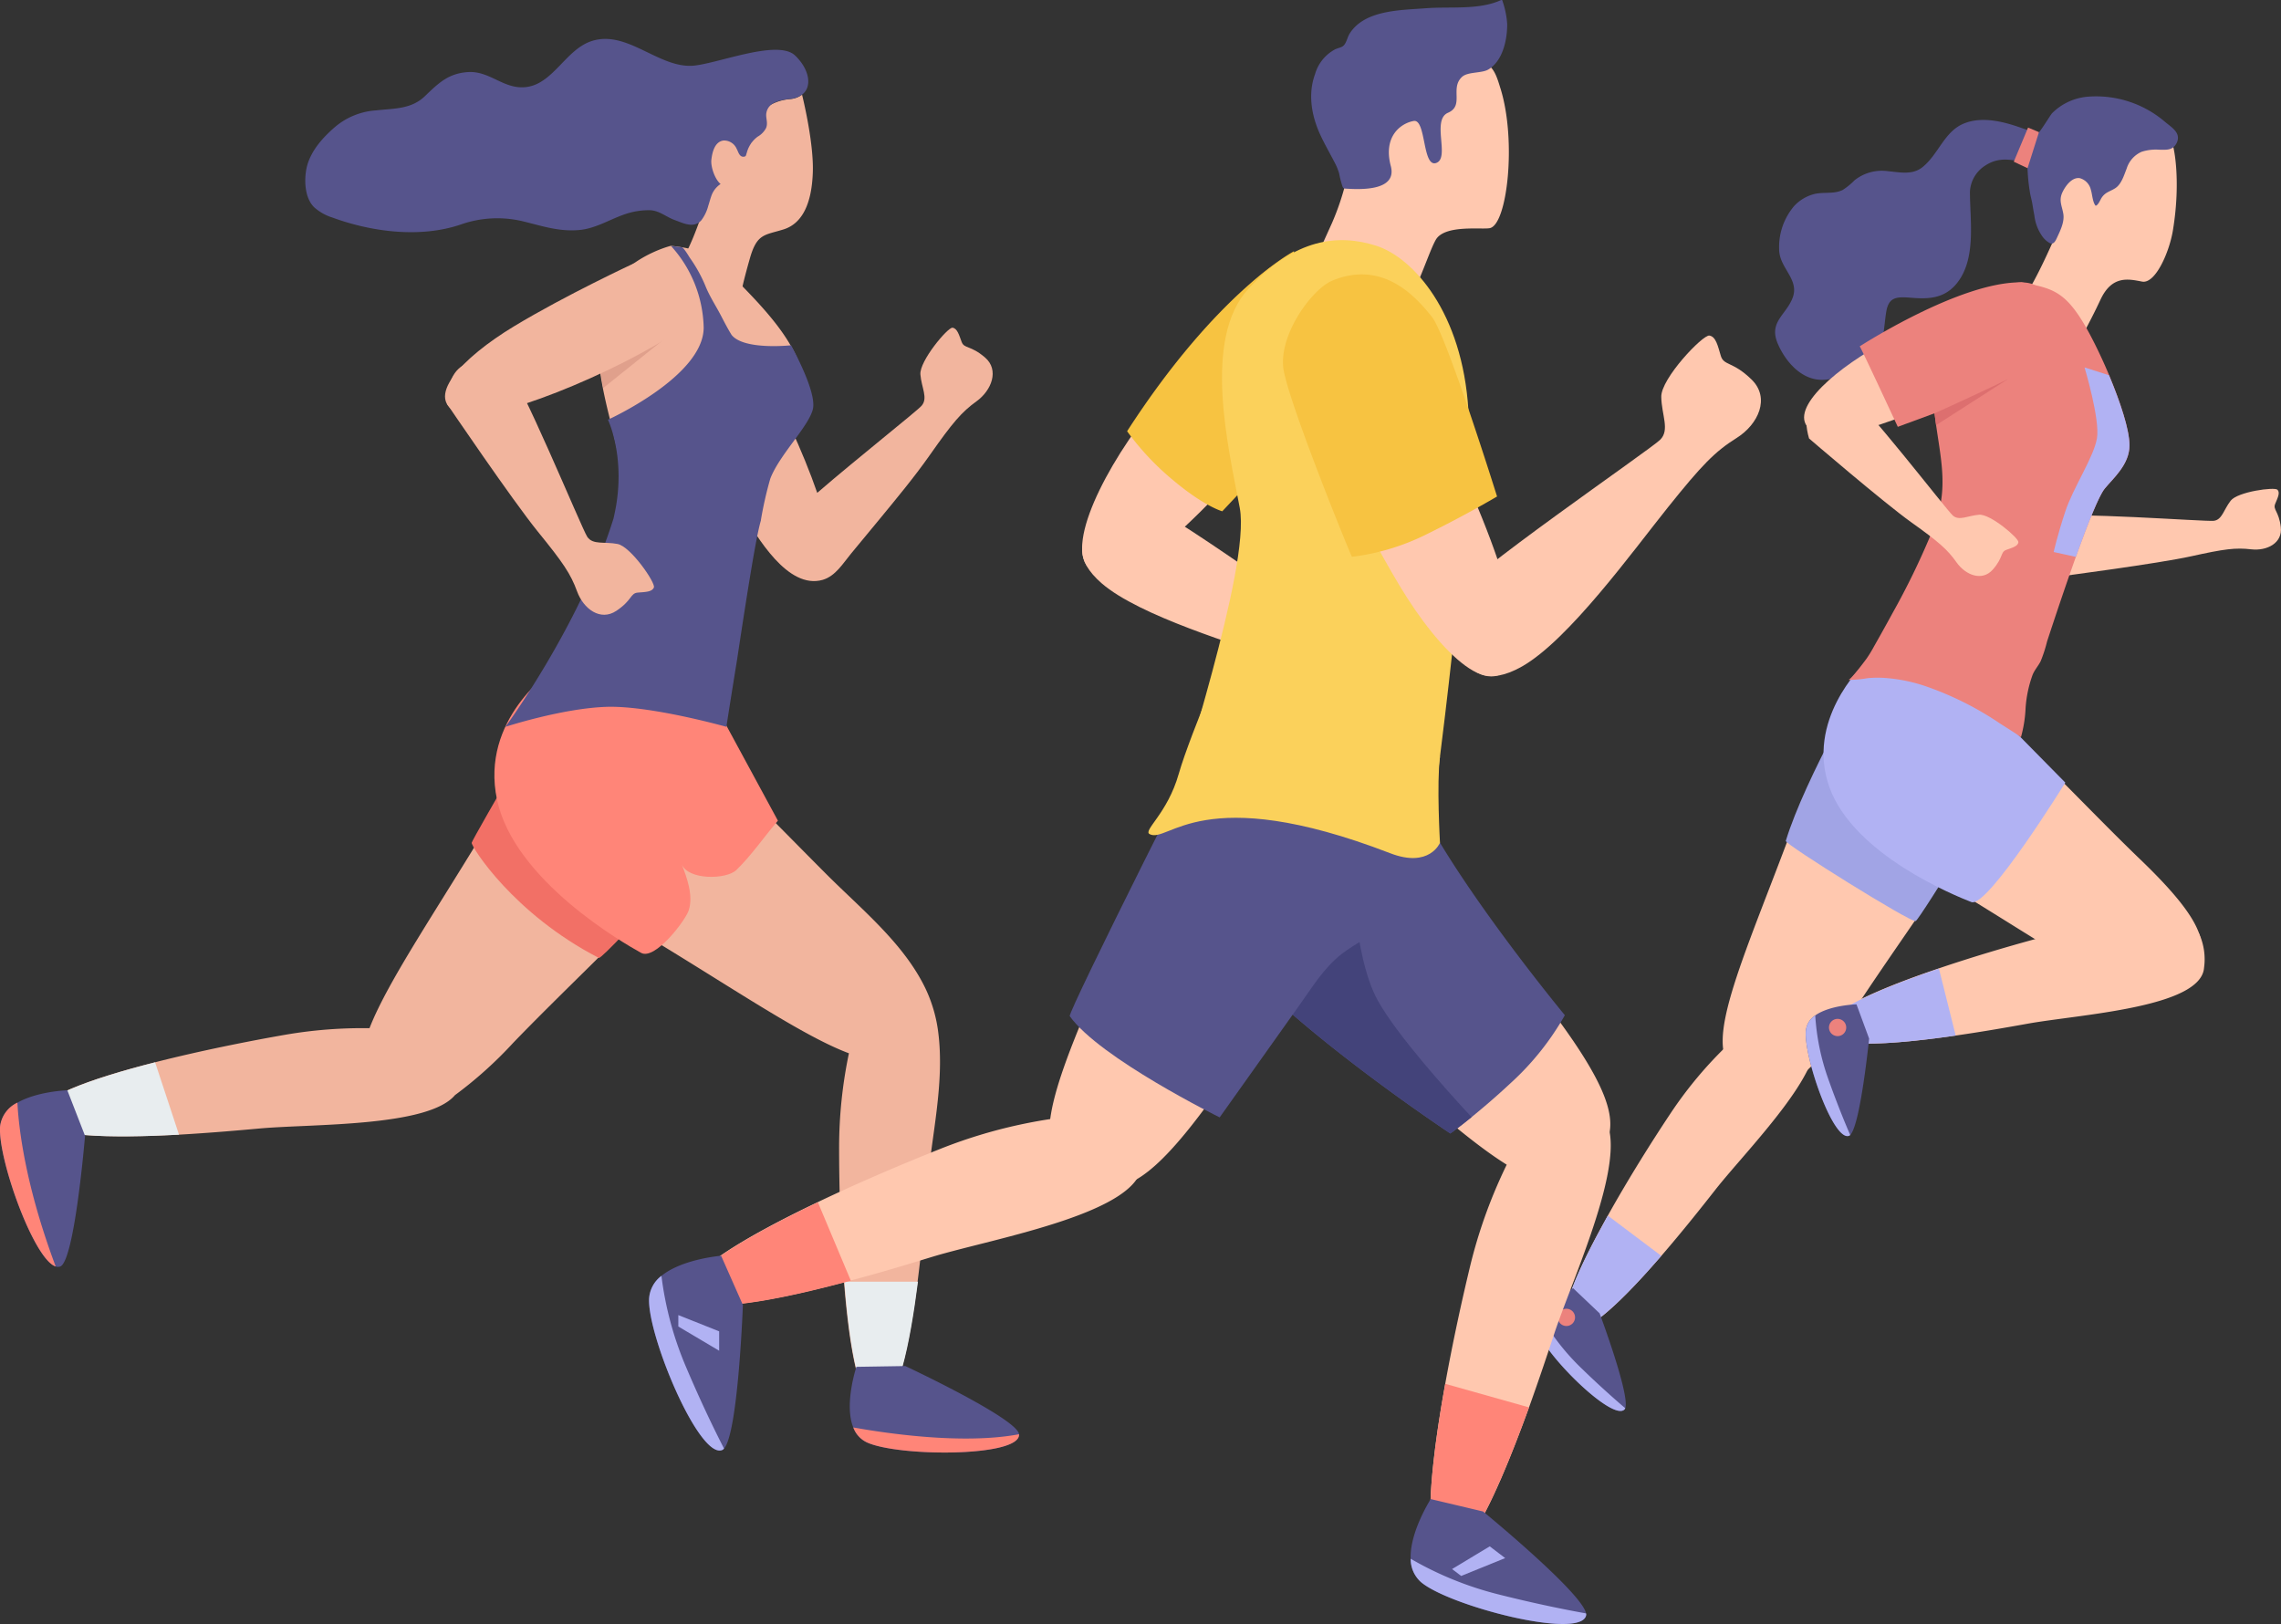 <svg id="OBJECTS" xmlns="http://www.w3.org/2000/svg" viewBox="0 0 439.1 312.64"><rect x="0" y="0" width="439.1" height="312.64" fill="#333333" stroke="none"/><defs><style>.cls-1{fill:#f2b59e;}.cls-2{fill:#f27066;}.cls-3{fill:#ff8578;}.cls-4{fill:#56548c;}.cls-5{fill:#e0a08c;}.cls-6{fill:#e8edef;}.cls-7{fill:#ffc8af;}.cls-8{fill:#a1a4e5;}.cls-9{fill:#b1b2f3;}.cls-10{fill:#ec827d;}.cls-11{fill:#dd6f6f;}.cls-12{fill:#43437a;}.cls-13{fill:#f7c341;}.cls-14{fill:#fbd15b;}</style></defs><path class="cls-1" d="M161.43,243.85a17.65,17.65,0,0,0-9.05-11.14s-20.71-11.14-39.68,20.54c-10.43,17.42-19.92,31.13-23.5,40.33A88,88,0,0,0,73,294.84c-7,1.22-16.46,3.1-25.11,5.31-12.52,3.19-23.38,7.05-22.77,10.57.7,4,14.8,4,27.37,3.36,6.17-.35,12-.87,15.64-1.2,10.06-.9,32.34-.26,37.52-6.41a78.56,78.56,0,0,0,11.19-10.05C133.93,278.66,163.87,252.21,161.43,243.85Z" transform="translate(-18.07 -95.64)"/><path class="cls-2" d="M128.36,223.88s-19.38,33.3-19.49,34,8,13.68,24.48,22.17c.85.43,30.63-32.73,30.63-32.73l-13.22-21.46Z" transform="translate(-18.07 -95.64)"/><path class="cls-1" d="M207.69,164.46c-2.79-2.4-4-1.65-4.5-3s-.86-2.64-1.77-2.73-6.38,6.43-6.17,9,1.5,4.52.25,6c-.84,1-12.32,10.06-20.11,16.79-5.48-15.82-17.51-38.17-23-36.19-7.66,2.78-3.49,16.94-3.49,16.94s6,13,12.07,23c2.8,4.64,8.71,14.92,15.47,13,2.49-.73,3.92-3.2,5.5-5.1q2.67-3.19,5.3-6.41c3.36-4.09,6.78-8.18,9.82-12.51,4.43-6.31,6.11-8.27,9-10.36S210.49,166.87,207.69,164.46Z" transform="translate(-18.07 -95.64)"/><path class="cls-1" d="M196.19,285.86c-4.16-8.61-12.22-15.12-19-21.89-5.11-5.12-10.16-10.3-15.29-15.39-7.5-7.45-16.37-18.2-26.58-22a6.39,6.39,0,0,0-4-.52,17.65,17.65,0,0,0-11.14,9s-11.14,20.71,20.54,39.68c17.7,10.6,31.57,20.23,40.77,23.67a88.86,88.86,0,0,0-1.89,18c0,7.19.23,16.95.94,25.94,1,12.76,2.95,24,6.48,24,3.78,0,6.19-12.16,7.69-24,.91-7,1.48-13.9,1.82-18.05.82-9.86,3.41-20,2.16-29.89A27.6,27.6,0,0,0,196.19,285.86Z" transform="translate(-18.07 -95.64)"/><path class="cls-3" d="M124.43,224.66s-14,9.39-10.68,24.94,24.37,27.62,27.74,29.48c2.67,1.47,8.57-6.26,9.18-8.24.88-2.84-.35-6.18-1.37-8.84,1.18,3.09,8.57,3,10.52,1.13,2.84-2.74,5.36-6.41,8-9.5L153,226.28Z" transform="translate(-18.07 -95.64)"/><path class="cls-1" d="M172.47,113.86c.12.52,2.28,9.23,2.07,15-.21,5.94-2,9.8-5.62,10.94s-5.11.74-6.48,5.53-1.67,6.57-1.67,6.57l-13.48-4.59,2.42-2.19c2.44-4.26,4.59-11.78,4.7-12.2-9.07-6.15-2.91-11-.94-11.58,1.43-.38,1.53,2.13,1.91,3,1.17,2.58,3.53.62,4.74-.84,1.06-1.27,2.23-2.41,3.23-3.73s1.54-3,2.83-3.82a9.43,9.43,0,0,1,4.09-1.24A4.39,4.39,0,0,0,172.47,113.86Z" transform="translate(-18.07 -95.64)"/><path class="cls-4" d="M172.47,113.86a4.39,4.39,0,0,1-2.2.81c-1.72.2-4.19.5-4.65,2.6-.23,1,.35,1.92-.07,3a4.12,4.12,0,0,1-1.63,1.68,5.62,5.62,0,0,0-2.08,3.06c-.48,1.35-.59,3.67-1.71,4.7a7.07,7.07,0,0,1-2.37.87,4.5,4.5,0,0,0-2.77,2.83c-.21.59-.36,1.2-.56,1.79a8,8,0,0,1-1.36,2.86c-1.47,1.6-3.43.55-5.12-.06s-2.93-1.83-4.78-1.89a14.14,14.14,0,0,0-5,.84c-3,1.06-5.73,2.84-9,3-3.81.25-7-.89-10.67-1.76a21.2,21.2,0,0,0-11.73.67C99,141.51,89.64,140.31,82,137.5a9.46,9.46,0,0,1-3.44-1.95c-1.94-1.87-2-5.64-1.35-8.08.84-2.94,3-5.33,5.25-7.3a13.61,13.61,0,0,1,8-3.28c3.44-.39,6.76-.19,9.41-2.74s4.52-4.37,8.25-4.63,6.24,2.53,9.67,2.89c6.35.66,8.71-7.08,14.16-8.86,6.74-2.19,12.68,5,19.24,4.76,4.59-.21,16.48-5.23,19.92-2C173.83,108.89,174.53,112.3,172.47,113.86Z" transform="translate(-18.07 -95.64)"/><path class="cls-1" d="M162.76,123.1c-.29.68-.5,2.55-1.44,2.7s-1.13-1-1.44-1.51a2.64,2.64,0,0,0-2.53-1.6c-1.7.22-2.18,2.28-2.34,3.72s.83,4.26,2.17,4.92a3.44,3.44,0,0,0,4.08-1.06c1.17-1.54,1.08-3.08,1.44-4.83" transform="translate(-18.07 -95.64)"/><path class="cls-1" d="M163.54,197.52c-.8,7-5.94,38-6,37.93-2.82-1.21-32.61-10.79-32.61-10.79s11.74-24.83,12.54-34c.62-6.85-1.89-12.54-3.44-20.8a67.81,67.81,0,0,1-.94-7c-.06-.77-.11-1.56-.14-2.38-.57-13.93,14.27-17.52,14.27-17.52,6.27.7,8,1.74,15.09,9.16s10.67,12.93,11,20.24S165.52,180.15,163.54,197.52Z" transform="translate(-18.07 -95.64)"/><path class="cls-5" d="M146.52,160.46l-12.32,9.87a65.05,65.05,0,0,1-.95-7Z" transform="translate(-18.07 -95.64)"/><path class="cls-1" d="M140,146.39s14.15-4.18,16.94,3.48c.81,2.24-2.48,5.58-7.72,9.13-12.73,8.6-37,18.37-42.41,16.4-7.66-2.79.23-10.91,10.21-16.94S140,146.39,140,146.39Z" transform="translate(-18.07 -95.64)"/><path class="cls-4" d="M172.56,166.57c-1.09-2.45-2.21-4.46-2.21-4.46s-9.09,1-11.45-2h0c-.73-1.18-1.37-2.42-2-3.63-1-1.94-2.18-3.69-3-5.71a27.43,27.43,0,0,0-3-5.45c-.23-.33-1.17-2-1.61-2.09l-2.06-.25a24.1,24.1,0,0,1,6.3,15.72c0,9.39-18.43,17.74-18.43,17.74s3.25,6.68,1.56,16.63c-.14.77-.3,1.57-.49,2.39-6.33,20.37-20.8,40.1-20.8,40.1s10.81-3.52,19.3-3.84,23.23,3.84,23.23,3.84.79-5.1,1.91-12c.11-.67.22-1.34.31-2,1.56-10.25,3.47-22.61,4.42-25.7a.07.07,0,0,0,0-.06,71.49,71.49,0,0,1,1.81-8c1.76-4.64,7.53-10.17,8.23-13.52C174.92,172.47,173.76,169.25,172.56,166.57Z" transform="translate(-18.07 -95.64)"/><path class="cls-1" d="M104.19,173.49S116.74,192,121.62,198s6.31,8.12,7.54,11.49,4.48,5.79,7.55,3.75,2.67-3.4,4.14-3.52,2.77-.11,3.1-1-4.46-7.87-7-8.36-4.76.22-5.83-1.38-13.34-31.48-15.58-32.67S104,162.45,104.19,173.49Z" transform="translate(-18.07 -95.64)"/><path class="cls-6" d="M194.78,342.38c-1.5,11.8-3.91,24-7.69,24-3.53,0-5.49-11.2-6.48-24Z" transform="translate(-18.07 -95.64)"/><path class="cls-6" d="M52.53,314.08c-12.57.68-26.67.63-27.37-3.36-.61-3.52,10.25-7.38,22.77-10.57Z" transform="translate(-18.07 -95.64)"/><path class="cls-4" d="M34.44,314.3s-2,24.12-4.78,25.16a1.37,1.37,0,0,1-.87,0c-4.23-1.36-11.2-20.89-10.7-27a5.86,5.86,0,0,1,3.33-4.54c3.84-2.2,9.61-2.39,9.61-2.39Z" transform="translate(-18.07 -95.64)"/><path class="cls-3" d="M28.79,339.45c-4.23-1.36-11.2-20.89-10.7-27a5.86,5.86,0,0,1,3.33-4.54C21.68,313,23,324,28.79,339.45Z" transform="translate(-18.07 -95.64)"/><path class="cls-4" d="M214.24,371.85c0,4.34-23.41,4.23-29.33,1.45a5.13,5.13,0,0,1-2.58-2.86h0c-1.81-4.44.6-11.67.6-11.67l9.41-.15s21.48,10.05,21.91,13.13A.41.41,0,0,1,214.24,371.85Z" transform="translate(-18.07 -95.64)"/><path class="cls-3" d="M214.24,371.85c0,4.34-23.41,4.23-29.33,1.45a5.13,5.13,0,0,1-2.58-2.86c6,1.08,21,3.36,31.9,1.31A.41.41,0,0,1,214.24,371.85Z" transform="translate(-18.07 -95.64)"/><path class="cls-7" d="M436.36,140c-.7,4.24-3.39,10.33-5.93,9.85s-5.77-1.3-8,3.46-4.34,8.39-4.34,8.39l-13.27-7.08,2.9-1.88c2.24-2.77,6.38-12.5,6.38-12.5-1.73-1.64-3.72-3.84-3.8-6.38-.06-1.8,1-3,2.24-4.14a4.34,4.34,0,0,1,1-.65c1.25-.67,2.23-1.25,3.65-.77,1.73.58,3.17,2,5.07,2a6.28,6.28,0,0,0,3.16-1,6.7,6.7,0,0,0,2-2.1c.78-1.06,1.27-2.33,2.13-3.32a6.08,6.08,0,0,1,4.1-1.88,2.84,2.84,0,0,1,2.36.72C436.48,123.05,438,130.1,436.36,140Z" transform="translate(-18.07 -95.64)"/><path class="cls-7" d="M395.85,227.27s-20.29-6.37-31.74,25c-9.71,26.58-18.94,45-12,49.41s10.93,6.88,23.06-11.79,34.2-47.26,30.61-54.26A15.92,15.92,0,0,0,395.85,227.27Z" transform="translate(-18.07 -95.64)"/><path class="cls-8" d="M377.68,224.72s-12.08,20.51-15.84,32.8c-.2.64,24.16,15.82,25,15.44s18.36-29.12,18.36-29.12l-10-23.63Z" transform="translate(-18.07 -95.64)"/><path class="cls-7" d="M373.25,229.46s-10.84,18.25,17.8,35.41c24.27,14.53,40.6,27.06,46.26,21.08s8.82-9.44-7.23-24.86-40-42.49-47.53-40.29A13.55,13.55,0,0,0,373.25,229.46Z" transform="translate(-18.07 -95.64)"/><path class="cls-7" d="M442.36,281.92c-.55,7.74-24.1,9-34,10.8-3.23.58-8.32,1.49-13.77,2.27-7.27,1.05-15.18,1.89-20.16,1.41-2.77-.27-4.64-.95-5-2.23s.85-2.53,3-4c3.94-2.62,11.2-5.52,18.91-8.12,6.42-2.18,13.14-4.16,18.54-5.63h0l1.4-.38a78.58,78.58,0,0,1,28.06-2.26,3.15,3.15,0,0,1,2.21,1.93A11.94,11.94,0,0,1,442.36,281.92Z" transform="translate(-18.07 -95.64)"/><path class="cls-9" d="M394.55,295c-7.27,1.05-15.18,1.89-20.16,1.41l-2.64-2.33.66-3.86c3.94-2.62,11.2-5.52,18.91-8.12Z" transform="translate(-18.07 -95.64)"/><path class="cls-9" d="M376.65,223.75s-11.11,10.61-6.37,23.55,24.19,20.79,27.29,22,18.08-23,18.08-23l-9.24-9.38-15-19.51Z" transform="translate(-18.07 -95.64)"/><path class="cls-7" d="M348.4,324.53c-2.35,3-6.3,8-10.52,12.88-7,8.08-14.79,15.91-17.62,14s1.58-11.45,7.32-21.75c3.9-7,8.47-14.27,12-19.57a78.41,78.41,0,0,1,19.5-20.3s2.9-2.11,7.64,4S354.67,316.6,348.4,324.53Z" transform="translate(-18.07 -95.64)"/><path class="cls-9" d="M337.88,337.41c-7,8.08-14.79,15.91-17.62,14s1.58-11.45,7.32-21.75Z" transform="translate(-18.07 -95.64)"/><path class="cls-7" d="M414.73,206.59s18.79-2.45,25.15-3.86,8.54-1.69,11.55-1.34,6.08-1.19,5.7-4.29-1.55-3.31-1.08-4.46,1-2.14.44-2.72-7.65.38-9,2.1-1.64,3.69-3.26,3.88-28.86-1.87-30.61-.63S406.31,202.55,414.73,206.59Z" transform="translate(-18.07 -95.64)"/><path class="cls-4" d="M434.9,119.15l.08.06c1.2,1,3,2.05,2.12,3.93-.73,1.47-1.94,1.35-3.38,1.32a9,9,0,0,0-3.38.4,5.22,5.22,0,0,0-2.88,3.23c-.5,1.26-1,3-2.18,3.77-1,.65-1.88.74-2.6,1.79-.3.43-.67,1.48-1.19,1.6-.6-.69-.64-2.18-.92-3.06a3,3,0,0,0-2.13-2.25c-1.55-.24-2.81,1.57-3.36,2.75-.71,1.56-.09,2.54.18,4.08s-.55,3.21-1.18,4.56c-.28.6-.64,1.48-1.42,1.11a4.43,4.43,0,0,1-1.36-1.19,8.68,8.68,0,0,1-1.61-4.15c-.15-.76-.27-1.52-.4-2.29s-.37-1.52-.47-2.27a34.11,34.11,0,0,1-.45-4.73c0-.57.14-.55-.43-.84a6,6,0,0,0-1.46-.34c-2.25-.43-4.2-.45-6.19.85a6.31,6.31,0,0,0-3,5.11c0,5.39,1.22,12.57-2.29,17.29-2.35,3.15-5.4,3.38-8.91,3.09-2.94-.24-4.44-.19-4.92,2.74s-.36,6.32-2.41,8.65-7.39,4.67-10.52,4.38c-3.83-.32-6.67-3.87-8-7.08-1.62-4,1.52-5.31,2.85-8.51,1.56-3.72-2.52-5.83-2.53-9.53a12.18,12.18,0,0,1,2.91-8.34,8,8,0,0,1,3.79-2.27c1.8-.47,3.84.05,5.53-.8a12.5,12.5,0,0,0,2.27-1.85,8.44,8.44,0,0,1,6.48-1.76c2.25.2,4.67.78,6.6-.77,3.15-2.51,4.23-7,8.16-8.48,3.41-1.31,7.41-.31,10.71.85,1.1.39,2.21.74,3.29,1.14.3.08,2.44-3.51,2.8-3.9a11,11,0,0,1,6.92-3.19A20.39,20.39,0,0,1,434.9,119.15Z" transform="translate(-18.07 -95.64)"/><path class="cls-10" d="M428,181.37c0,3.74-3.18,6.37-4.8,8.38-1.12,1.42-3.2,6.63-5.52,13.1-1.93,5.39-3.75,10.83-5.54,16.27a27.06,27.06,0,0,1-1.24,3.82c-.46.91-1.15,1.64-1.55,2.62A23.14,23.14,0,0,0,408,232a24.73,24.73,0,0,1-.9,5.59c.05-.12-3.58-2.38-3.95-2.62a61.1,61.1,0,0,0-14.35-7.21,31.29,31.29,0,0,0-7.4-1.57,20.64,20.64,0,0,0-3.77,0,22.68,22.68,0,0,1-3.77.34c.48,0,3.15-3.58,3.53-4.1a25,25,0,0,0,1.48-2.43c1.19-2.1,2.37-4.21,3.52-6.33a144.79,144.79,0,0,0,7.42-15.24,30.11,30.11,0,0,0,1.78-5.57c1-5.09,0-9.68-.81-15.35-.2-1.45-.4-3-.53-4.56-.08-.88-.15-1.78-.18-2.71-.07-1.26-.09-2.58-.07-4,0-.71,0-1.47.08-2.26.74-13.18,17.17-14,17.17-14,5.85,1.24,8.5,1.38,13.08,9.94,1.2,2.24,2.54,5.05,3.75,7.94C426.21,173,428,178.34,428,181.37Z" transform="translate(-18.07 -95.64)"/><path class="cls-11" d="M404.65,168.59l-13.88,8.9c-.2-1.45-.41-3-.54-4.56-.08-.87-.15-1.78-.18-2.71Z" transform="translate(-18.07 -95.64)"/><path class="cls-7" d="M399.9,151.64s12-3,14.66,4.33c.78,2.13-.87,4.3-5.87,7.68-12.12,8.19-35.24,17.5-40.4,15.62-7.3-2.65.22-10.39,9.73-16.14S399.9,151.64,399.9,151.64Z" transform="translate(-18.07 -95.64)"/><path class="cls-7" d="M366.32,180.05S380.69,192.4,386,196.19s6.95,5.22,8.7,7.7,4.94,3.74,7,1.39,1.42-3.37,2.6-3.79,2.24-.71,2.32-1.48-5.39-5.45-7.56-5.28-3.83,1.24-5.06.16-17.88-22.74-20-23.21S363.71,171.08,366.32,180.05Z" transform="translate(-18.07 -95.64)"/><path class="cls-10" d="M411.6,151.71l-1.05-.41c-.44-.78-1.48-1.26-3.31-1.3-11.81-.22-31.17,12.32-31.17,12.32.21.14,7.33,15.49,7.33,15.49l7.19-2.65s8.34-3.76,14.06-6.56a43.74,43.74,0,0,0,5.06-2.72c2-1.54,6.42-9.35,6.42-9.35Z" transform="translate(-18.07 -95.64)"/><path class="cls-4" d="M377.88,295.58s-1.67,16.63-3.64,18.56a.67.67,0,0,1-.24.16c-3.07,1.08-8.79-15.44-8.29-20.3a4,4,0,0,1,1.8-2.88c2.82-2,7.94-2.13,7.94-2.13Z" transform="translate(-18.07 -95.64)"/><path class="cls-9" d="M374.24,314.14a.67.67,0,0,1-.24.16c-3.07,1.08-8.79-15.44-8.29-20.3a4,4,0,0,1,1.8-2.88,44.31,44.31,0,0,0,2.46,12.1C371.7,308.12,373.34,312.06,374.24,314.14Z" transform="translate(-18.07 -95.64)"/><path class="cls-10" d="M373.47,293.56a1.66,1.66,0,1,1-1.55-1.77A1.66,1.66,0,0,1,373.47,293.56Z" transform="translate(-18.07 -95.64)"/><path class="cls-4" d="M326,348.47s5.86,15.66,4.94,18.26a.74.74,0,0,1-.14.25c-2.28,2.32-14.71-10-16.41-14.54a4,4,0,0,1,.34-3.38c1.62-3.08,6.18-5.42,6.18-5.42Z" transform="translate(-18.07 -95.64)"/><path class="cls-9" d="M330.93,366.73a.74.74,0,0,1-.14.25c-2.28,2.32-14.71-10-16.41-14.54a4,4,0,0,1,.34-3.38,43.88,43.88,0,0,0,7.55,9.76C326,362.46,329.2,365.26,330.93,366.73Z" transform="translate(-18.07 -95.64)"/><path class="cls-10" d="M321.14,348.61a1.66,1.66,0,1,1-2.17-.89A1.66,1.66,0,0,1,321.14,348.61Z" transform="translate(-18.07 -95.64)"/><polygon class="cls-10" points="392.51 25.44 390.31 32.38 387.66 31.13 390.41 24.56 392.51 25.44"/><path class="cls-9" d="M428,181.37c0,3.74-3.18,6.37-4.8,8.38-1.12,1.42-3.2,6.63-5.52,13.1l-4.27-.94s.72-3.23,2.24-7.82,5.47-10.42,6.09-14.07-2.39-13.65-2.39-13.65,2.7.85,4.71,1.51C426.21,173,428,178.34,428,181.37Z" transform="translate(-18.07 -95.64)"/><path class="cls-7" d="M254.55,240.94s-16.76,19.93,14.47,46.4c26.48,22.44,43.74,40.86,51.79,34.75s12.55-9.67-3.8-31.53-39.9-59.4-49.48-58.24A16.59,16.59,0,0,0,254.55,240.94Z" transform="translate(-18.07 -95.64)"/><path class="cls-7" d="M317.25,352.45c-1.13,3.41-2.83,8.56-4.84,14.13-3.27,9-7.34,19.18-11.07,24.68-1.89,2.79-3.7,4.38-5.26,4-1.38-.33-2.15-2.14-2.47-5-.71-6.16.67-17.17,2.67-28.22,1.46-8.11,3.25-16.24,4.76-22.51A96.11,96.11,0,0,1,315,308s2.46-3.64,10.49,1.47S321.14,340.69,317.25,352.45Z" transform="translate(-18.07 -95.64)"/><path class="cls-7" d="M280.08,232.16S256,222.2,240.22,260c-13.39,32-25.74,54-17.49,59.86s13,9.05,28.92-13.14,44.57-56,40.58-64.76A16.61,16.61,0,0,0,280.08,232.16Z" transform="translate(-18.07 -95.64)"/><path class="cls-7" d="M237.86,319.47c.45,9.51-28,14.46-39.91,18-3.79,1.15-9.7,3-16.09,4.67-13.64,3.67-29.42,6.95-31.1,2.71-1.54-3.9,10.87-11.17,24.76-17.8,8.22-3.93,17-7.62,23.64-10.27A96.37,96.37,0,0,1,233,310C233.16,310,237.42,310.12,237.86,319.47Z" transform="translate(-18.07 -95.64)"/><path class="cls-7" d="M304.29,108c1.54.8,2.1,3,2.65,4.74,3.09,10,1.29,26.15-2.08,26.82-1.59.31-8.7-.72-10.4,2.25s-4.51,13.2-9,17.08l-12.93-16,1.95-4.31a50.16,50.16,0,0,0,2.64-7.75c0-.39.18-.68.2-1s-.6-1.39-.47-1.71c.23-.53,1.42-.33,1.85-.54a8.78,8.78,0,0,0,1.82-1.39c1.13-1,2.53-1.83,3.59-2.91a35,35,0,0,0,3.07-4c3.65-5,8.57-10.29,14.89-11.5A3.33,3.33,0,0,1,304.29,108Z" transform="translate(-18.07 -95.64)"/><path class="cls-4" d="M305,108.74a4.53,4.53,0,0,1-.46.3c-1.24.72-3.91.4-5,1.38-2.42,2.2.48,5.54-2.73,6.93s.44,8.71-2.26,9.66-1.92-8.5-4.34-8.08-5.93,2.91-4.41,8.66c1.29,4.85-5.83,4.55-8.73,4.36a.82.82,0,0,1-.35-.08.78.78,0,0,1-.21-.32,18.28,18.28,0,0,1-.65-2.52,11.38,11.38,0,0,0-1-2.36c-.88-1.7-1.84-3.36-2.64-5.1-1.67-3.63-2.41-7.81-1-11.65a7.86,7.86,0,0,1,3.88-4.79c.75-.34,1.36-.33,1.78-.9s.59-1.4.93-2c2.82-4.71,9.93-4.63,14.73-5s10.34.41,14.67-1.66a17,17,0,0,1,1,4.68C308.23,103.2,307.41,107,305,108.74Z" transform="translate(-18.07 -95.64)"/><path class="cls-4" d="M319.31,291.08a52.85,52.85,0,0,1-10.59,13.21c-2.73,2.55-5.33,4.75-7.37,6.41-2.46,2-4.08,3.15-4.08,3.15s-24.85-16.43-39.12-31.06q-1.59-1.62-3-3.21c-13.43-15.3-9.71-32.06-9.71-32.06L259.61,236s26.18-8.35,28.4,5.78S319.31,291.08,319.31,291.08Z" transform="translate(-18.07 -95.64)"/><path class="cls-12" d="M301.35,310.7c-2.46,2-4.08,3.15-4.08,3.15s-24.85-16.43-39.12-31.06l20.18-22.07s0,18.59,5,27.59C287,294.87,296.48,305.45,301.35,310.7Z" transform="translate(-18.07 -95.64)"/><path class="cls-4" d="M252.86,310.75s-23.13-11.4-28.86-19.49c-.47-.66,28.58-58.55,29.26-58.91s21-4.32,21.34-4.38c.66-.12,4.84,6.39,5.29,7l9.6,12.68c1.41,1.86,2.8,3.76,4.24,5.58-2.12,2.53-2.92,5.31-4.07,8.37-.9,2.38-1.78,4.79-2.62,7.22-.55,1.59-1,3.47-2.23,4.63-2.42,2.3-5.76,3.75-8.4,5.79-3.42,2.66-5.63,6.29-8.1,9.77l-7.65,10.77Z" transform="translate(-18.07 -95.64)"/><path class="cls-7" d="M256.05,153.35s11-13.7,18.49-7.75c6.28,5,3.81,10.57-.5,17.71-10.44,17.3-34,42.39-41.57,43-10.68.91-5.75-13.16,2.83-25.88S256.05,153.35,256.05,153.35Z" transform="translate(-18.07 -95.64)"/><path class="cls-7" d="M230.14,207.93c7.27,6.31,26.1,11.86,35.41,15.12s12.31,4.65,15.89,7.51,8.77,3.33,10.76-.95.65-5.49,2.17-6.61,3-2,2.74-3.12-10.13-5.63-13.2-4.48-5.05,3.42-7.29,2.38S241,192.32,237.8,192.52,219.47,198.66,230.14,207.93Z" transform="translate(-18.07 -95.64)"/><path class="cls-13" d="M267.18,144s-14.67,7.61-32.14,34.66a51.82,51.82,0,0,0,9.13,9.65c5.81,4.84,9.19,5.76,9.19,5.76l10.26-10.92Z" transform="translate(-18.07 -95.64)"/><path class="cls-14" d="M245.46,247.52c-1.3.32,13.46-42.45,11.27-54.09s-7.26-32.52,1.7-42.24,17.3-10.54,24.51-8.26,16.66,12.93,17.8,31.66-7,78.64-7,78.64S253.61,245.48,245.46,247.52Z" transform="translate(-18.07 -95.64)"/><path class="cls-7" d="M271.69,177.94s-7.73-15.8.83-20c7.21-3.56,11.18,1,15.82,8,11.24,16.79,24,48.77,21.34,55.9-3.71,10.06-14.35-.37-22.24-13.54S271.69,177.94,271.69,177.94Z" transform="translate(-18.07 -95.64)"/><path class="cls-7" d="M311.07,223.94c9-5.12,21.37-22.25,28-30.53s9.12-10.83,13.3-13.45,6.52-7.7,2.89-11.25-5.35-2.63-5.93-4.57-.94-3.7-2.2-3.9-9.33,8.27-9.26,11.8,1.67,6.35-.19,8.24-38.57,27-39.53,30.37S297.84,231.45,311.07,223.94Z" transform="translate(-18.07 -95.64)"/><path class="cls-13" d="M278.33,202.83c-.2-.16-11.57-28.06-13.11-35.67-1.34-6.64,5.31-15.84,9.33-17.5,10-4.13,16.37,3.5,19.18,7s12.53,34.56,12.53,34.56-6.09,3.62-13.66,7.32A44.09,44.09,0,0,1,278.33,202.83Z" transform="translate(-18.07 -95.64)"/><path class="cls-3" d="M181.86,342.19c-13.64,3.67-29.42,6.95-31.1,2.71-1.54-3.9,10.87-11.17,24.76-17.8Z" transform="translate(-18.07 -95.64)"/><path class="cls-3" d="M312.41,366.58c-3.27,9-7.34,19.18-11.07,24.68l-7.73-1c-.71-6.16.67-17.17,2.67-28.22Z" transform="translate(-18.07 -95.64)"/><path class="cls-14" d="M295.27,241.32c-.66,5.17,0,16.57,0,16.57s-2,4.94-9.6,2c-36.34-14-42.69-1.79-46.29-3.67-1.34-.7,3.41-3.9,5.6-11.6s11.36-29,11.36-29Z" transform="translate(-18.07 -95.64)"/><path class="cls-4" d="M161.08,346.86s-.91,24.63-3.63,27.65a1.11,1.11,0,0,1-.34.27c-4.42,1.87-14.38-21.92-14.09-29.11a5.93,5.93,0,0,1,2.38-4.41c4-3.27,11.49-3.87,11.49-3.87Z" transform="translate(-18.07 -95.64)"/><path class="cls-9" d="M157.45,374.51a1.11,1.11,0,0,1-.34.27c-4.42,1.87-14.38-21.92-14.09-29.11a5.93,5.93,0,0,1,2.38-4.41,65,65,0,0,0,4.75,17.58C153.14,365.9,155.92,371.54,157.45,374.51Z" transform="translate(-18.07 -95.64)"/><polygon class="cls-9" points="130.58 253.17 138.44 256.3 138.44 260.03 130.58 255.37 130.58 253.17"/><path class="cls-4" d="M303.57,386.62s19.06,15.62,19.82,19.62a.89.89,0,0,1,0,.43c-1.18,4.65-26.14-1.81-31.7-6.39a5.94,5.94,0,0,1-2.06-4.56c-.21-5.14,3.86-11.49,3.86-11.49Z" transform="translate(-18.07 -95.64)"/><path class="cls-9" d="M323.39,406.24a.89.89,0,0,1,0,.43c-1.18,4.65-26.14-1.81-31.7-6.39a5.94,5.94,0,0,1-2.06-4.56,65.2,65.2,0,0,0,16.86,6.85C313.93,404.45,320.1,405.65,323.39,406.24Z" transform="translate(-18.07 -95.64)"/><polygon class="cls-9" points="279.53 302.06 286.78 297.69 289.75 299.95 281.28 303.39 279.53 302.06"/></svg>
